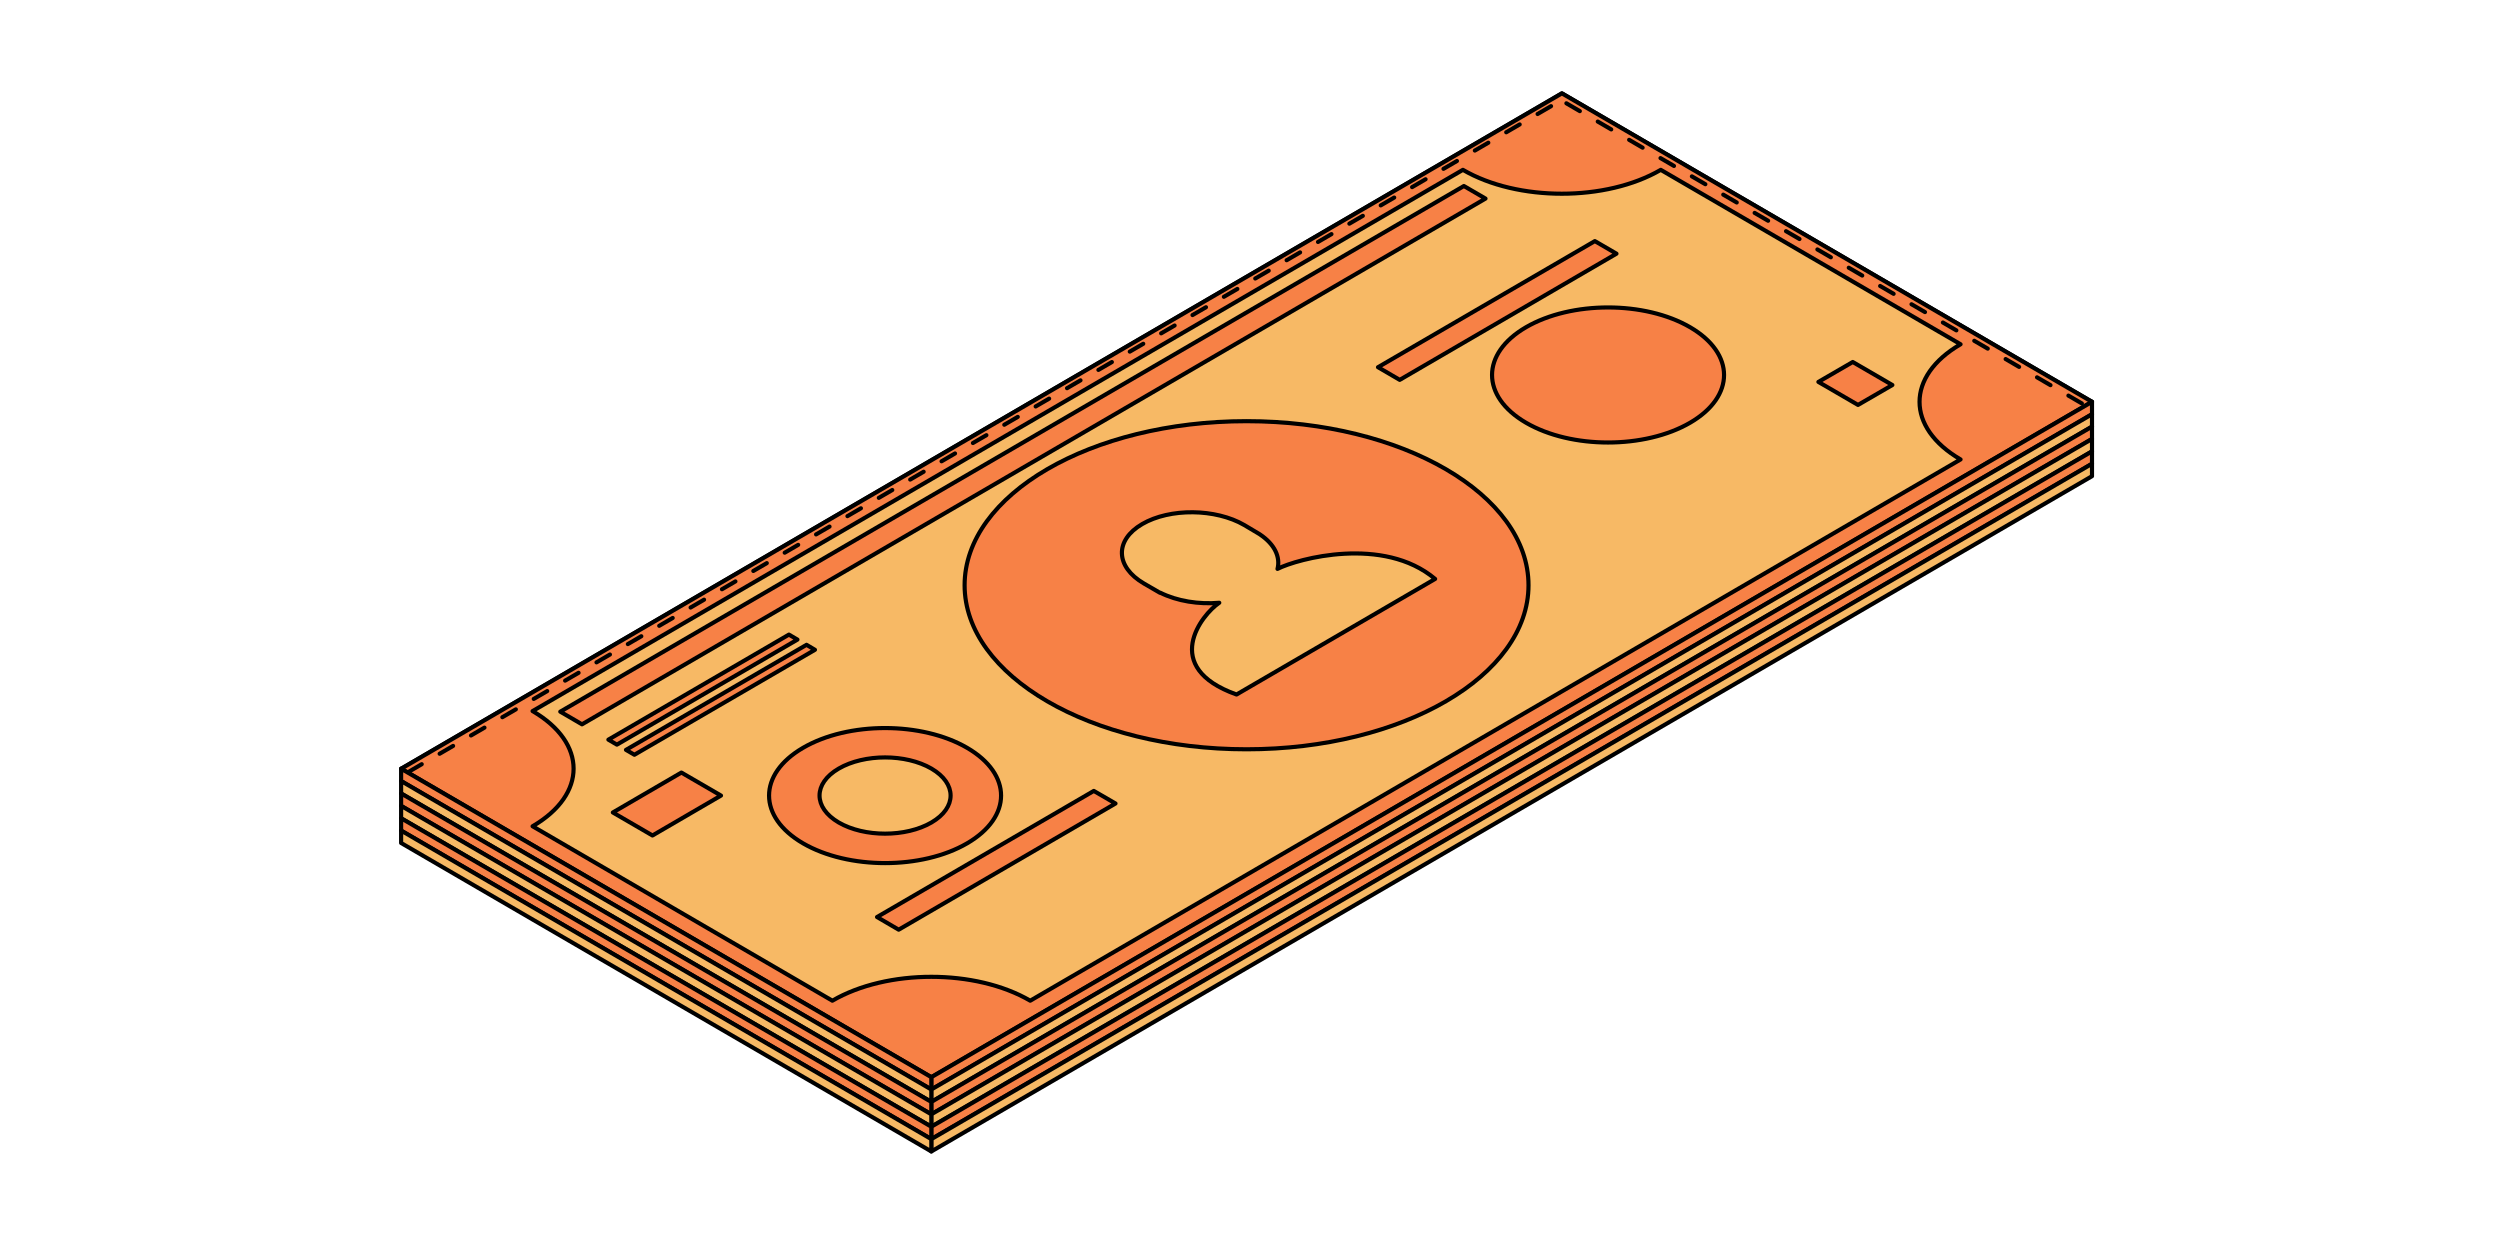 <svg width="241" height="120" viewBox="0 0 241 120" fill="none" xmlns="http://www.w3.org/2000/svg"><path d="M201.669 38.735L89.78 103.84L38.669 74.105L150.566 9L201.669 38.735Z" fill="#F7B965" stroke="black" stroke-width="0.4" stroke-miterlimit="10" stroke-linecap="round" stroke-linejoin="round"/><path d="M150.566 9L201.669 38.735L89.78 103.84L38.677 74.105L150.566 9ZM51.341 68.549C56.612 71.618 56.612 76.583 51.341 79.652L80.239 96.467C85.509 93.398 94.051 93.398 99.314 96.467L188.997 44.29C183.726 41.222 183.726 36.257 188.997 33.188L160.099 16.373C154.829 19.442 146.287 19.442 141.024 16.373L51.341 68.549Z" fill="#F78146" stroke="black" stroke-width="0.4" stroke-miterlimit="10" stroke-linecap="round" stroke-linejoin="round"/><path d="M120.168 72.232C105.157 72.232 92.988 65.151 92.988 56.416C92.988 47.682 105.157 40.601 120.168 40.601C135.179 40.601 147.348 47.682 147.348 56.416C147.348 65.151 135.179 72.232 120.168 72.232Z" fill="#F78146" stroke="black" stroke-width="0.4" stroke-miterlimit="10" stroke-linecap="round" stroke-linejoin="round"/><path d="M123.152 54.841C123.44 53.692 122.878 52.473 121.473 51.529L121.418 51.49C121.317 51.419 120.059 50.679 119.95 50.616C117.186 49.011 112.775 48.963 110.104 50.522C107.434 52.079 107.512 54.637 110.276 56.25L111.822 57.147L111.837 57.131C113.469 57.95 115.57 58.28 117.537 58.107C115.843 59.24 111.814 64.323 119.201 66.951C121.161 65.81 136.394 56.95 138.346 55.809C133.356 51.607 125.08 53.858 123.152 54.841Z" fill="#F7B965" stroke="black" stroke-width="0.4" stroke-miterlimit="10" stroke-linecap="round" stroke-linejoin="round"/><path d="M93.23 72.091C97.595 74.633 97.595 78.755 93.23 81.297C88.866 83.838 81.784 83.838 77.411 81.297C73.046 78.755 73.046 74.633 77.411 72.091C81.776 69.549 88.858 69.549 93.23 72.091ZM89.787 74.09C87.32 72.657 83.322 72.657 80.855 74.09C78.387 75.521 78.387 77.85 80.855 79.291C83.322 80.723 87.32 80.723 89.787 79.291C92.254 77.858 92.254 75.529 89.787 74.09Z" fill="#F78146" stroke="black" stroke-width="0.4" stroke-miterlimit="10" stroke-linecap="round" stroke-linejoin="round"/><path d="M162.926 31.545C158.561 29.003 151.479 29.003 147.106 31.545C142.742 34.086 142.742 38.209 147.106 40.751C151.471 43.293 158.553 43.293 162.926 40.751C167.29 38.209 167.29 34.086 162.926 31.545Z" fill="#F78146" stroke="black" stroke-width="0.4" stroke-miterlimit="10" stroke-linecap="round" stroke-linejoin="round"/><path d="M84.547 88.402L105.442 76.245L107.534 77.457L86.632 89.621L84.547 88.402Z" fill="#F78146" stroke="black" stroke-width="0.4" stroke-miterlimit="10" stroke-linecap="round" stroke-linejoin="round"/><path d="M58.649 71.303L76.053 61.176L76.873 61.656L59.469 71.783L58.649 71.303Z" fill="#F78146" stroke="black" stroke-width="0.4" stroke-miterlimit="10" stroke-linecap="round" stroke-linejoin="round"/><path d="M60.345 72.287L77.749 62.16L78.561 62.64L61.157 72.759L60.345 72.287Z" fill="#F78146" stroke="black" stroke-width="0.4" stroke-miterlimit="10" stroke-linecap="round" stroke-linejoin="round"/><path d="M54.012 68.605L141.118 17.932L143.202 19.143L56.104 69.825L54.012 68.605Z" fill="#F78146" stroke="black" stroke-width="0.4" stroke-miterlimit="10" stroke-linecap="round" stroke-linejoin="round"/><path d="M132.84 35.399L153.743 23.242L155.827 24.454L134.933 36.619L132.84 35.399Z" fill="#F78146" stroke="black" stroke-width="0.4" stroke-miterlimit="10" stroke-linecap="round" stroke-linejoin="round"/><path d="M69.503 76.693L62.897 80.541L59.079 78.322L65.685 74.475L69.503 76.693Z" fill="#F78146" stroke="black" stroke-width="0.4" stroke-miterlimit="10" stroke-linecap="round" stroke-linejoin="round"/><path d="M182.423 37.115L179.112 39.035L175.294 36.816L178.605 34.897L182.423 37.115Z" fill="#F78146" stroke="black" stroke-width="0.4" stroke-miterlimit="10" stroke-linecap="round" stroke-linejoin="round"/><path d="M201.669 39.932L89.78 105.029V103.841L201.669 38.736V39.932Z" fill="#F78146" stroke="black" stroke-width="0.4" stroke-miterlimit="10" stroke-linecap="round" stroke-linejoin="round"/><path d="M89.778 105.028L38.667 75.293V74.105L89.778 103.84V105.028Z" fill="#F78146" stroke="black" stroke-width="0.4" stroke-miterlimit="10" stroke-linecap="round" stroke-linejoin="round"/><path d="M201.669 41.128L89.78 106.224V105.028L201.669 39.932V41.128Z" fill="#F7B965" stroke="black" stroke-width="0.4" stroke-miterlimit="10" stroke-linecap="round" stroke-linejoin="round"/><path d="M89.778 106.224L38.667 76.489V75.293L89.778 105.028V106.224Z" fill="#F7B965" stroke="black" stroke-width="0.4" stroke-miterlimit="10" stroke-linecap="round" stroke-linejoin="round"/><path d="M201.669 42.315L89.78 107.419V106.223L201.669 41.127V42.315Z" fill="#F78146" stroke="black" stroke-width="0.4" stroke-miterlimit="10" stroke-linecap="round" stroke-linejoin="round"/><path d="M89.778 107.421L38.667 77.686V76.489L89.778 106.225V107.421Z" fill="#F78146" stroke="black" stroke-width="0.4" stroke-miterlimit="10" stroke-linecap="round" stroke-linejoin="round"/><path d="M201.669 43.512L89.78 108.616V107.42L201.669 42.315V43.512Z" fill="#F7B965" stroke="black" stroke-width="0.4" stroke-miterlimit="10" stroke-linecap="round" stroke-linejoin="round"/><path d="M89.778 108.616L38.667 78.88V77.685L89.778 107.42V108.616Z" fill="#F7B965" stroke="black" stroke-width="0.4" stroke-miterlimit="10" stroke-linecap="round" stroke-linejoin="round"/><path d="M201.669 44.707L89.78 109.812V108.616L201.669 43.512V44.707Z" fill="#F78146" stroke="black" stroke-width="0.4" stroke-miterlimit="10" stroke-linecap="round" stroke-linejoin="round"/><path d="M89.778 109.811L38.667 80.068V78.88L89.778 108.615V109.811Z" fill="#F78146" stroke="black" stroke-width="0.4" stroke-miterlimit="10" stroke-linecap="round" stroke-linejoin="round"/><path d="M201.669 45.903L89.78 111V109.812L201.669 44.707V45.903Z" fill="#F7B965" stroke="black" stroke-width="0.4" stroke-miterlimit="10" stroke-linecap="round" stroke-linejoin="round"/><path d="M89.778 110.999L38.667 81.264V80.068L89.778 109.811V110.999Z" fill="#F7B965" stroke="black" stroke-width="0.4" stroke-miterlimit="10" stroke-linecap="round" stroke-linejoin="round"/><path d="M39.357 74.424L150.499 9.664" stroke="black" stroke-width="0.4" stroke-miterlimit="10" stroke-linecap="round" stroke-linejoin="round" stroke-dasharray="1.5 2"/><path d="M200.691 38.891L149.875 9.303" stroke="black" stroke-width="0.4" stroke-miterlimit="10" stroke-linecap="round" stroke-linejoin="round" stroke-dasharray="1.5 2"/></svg>